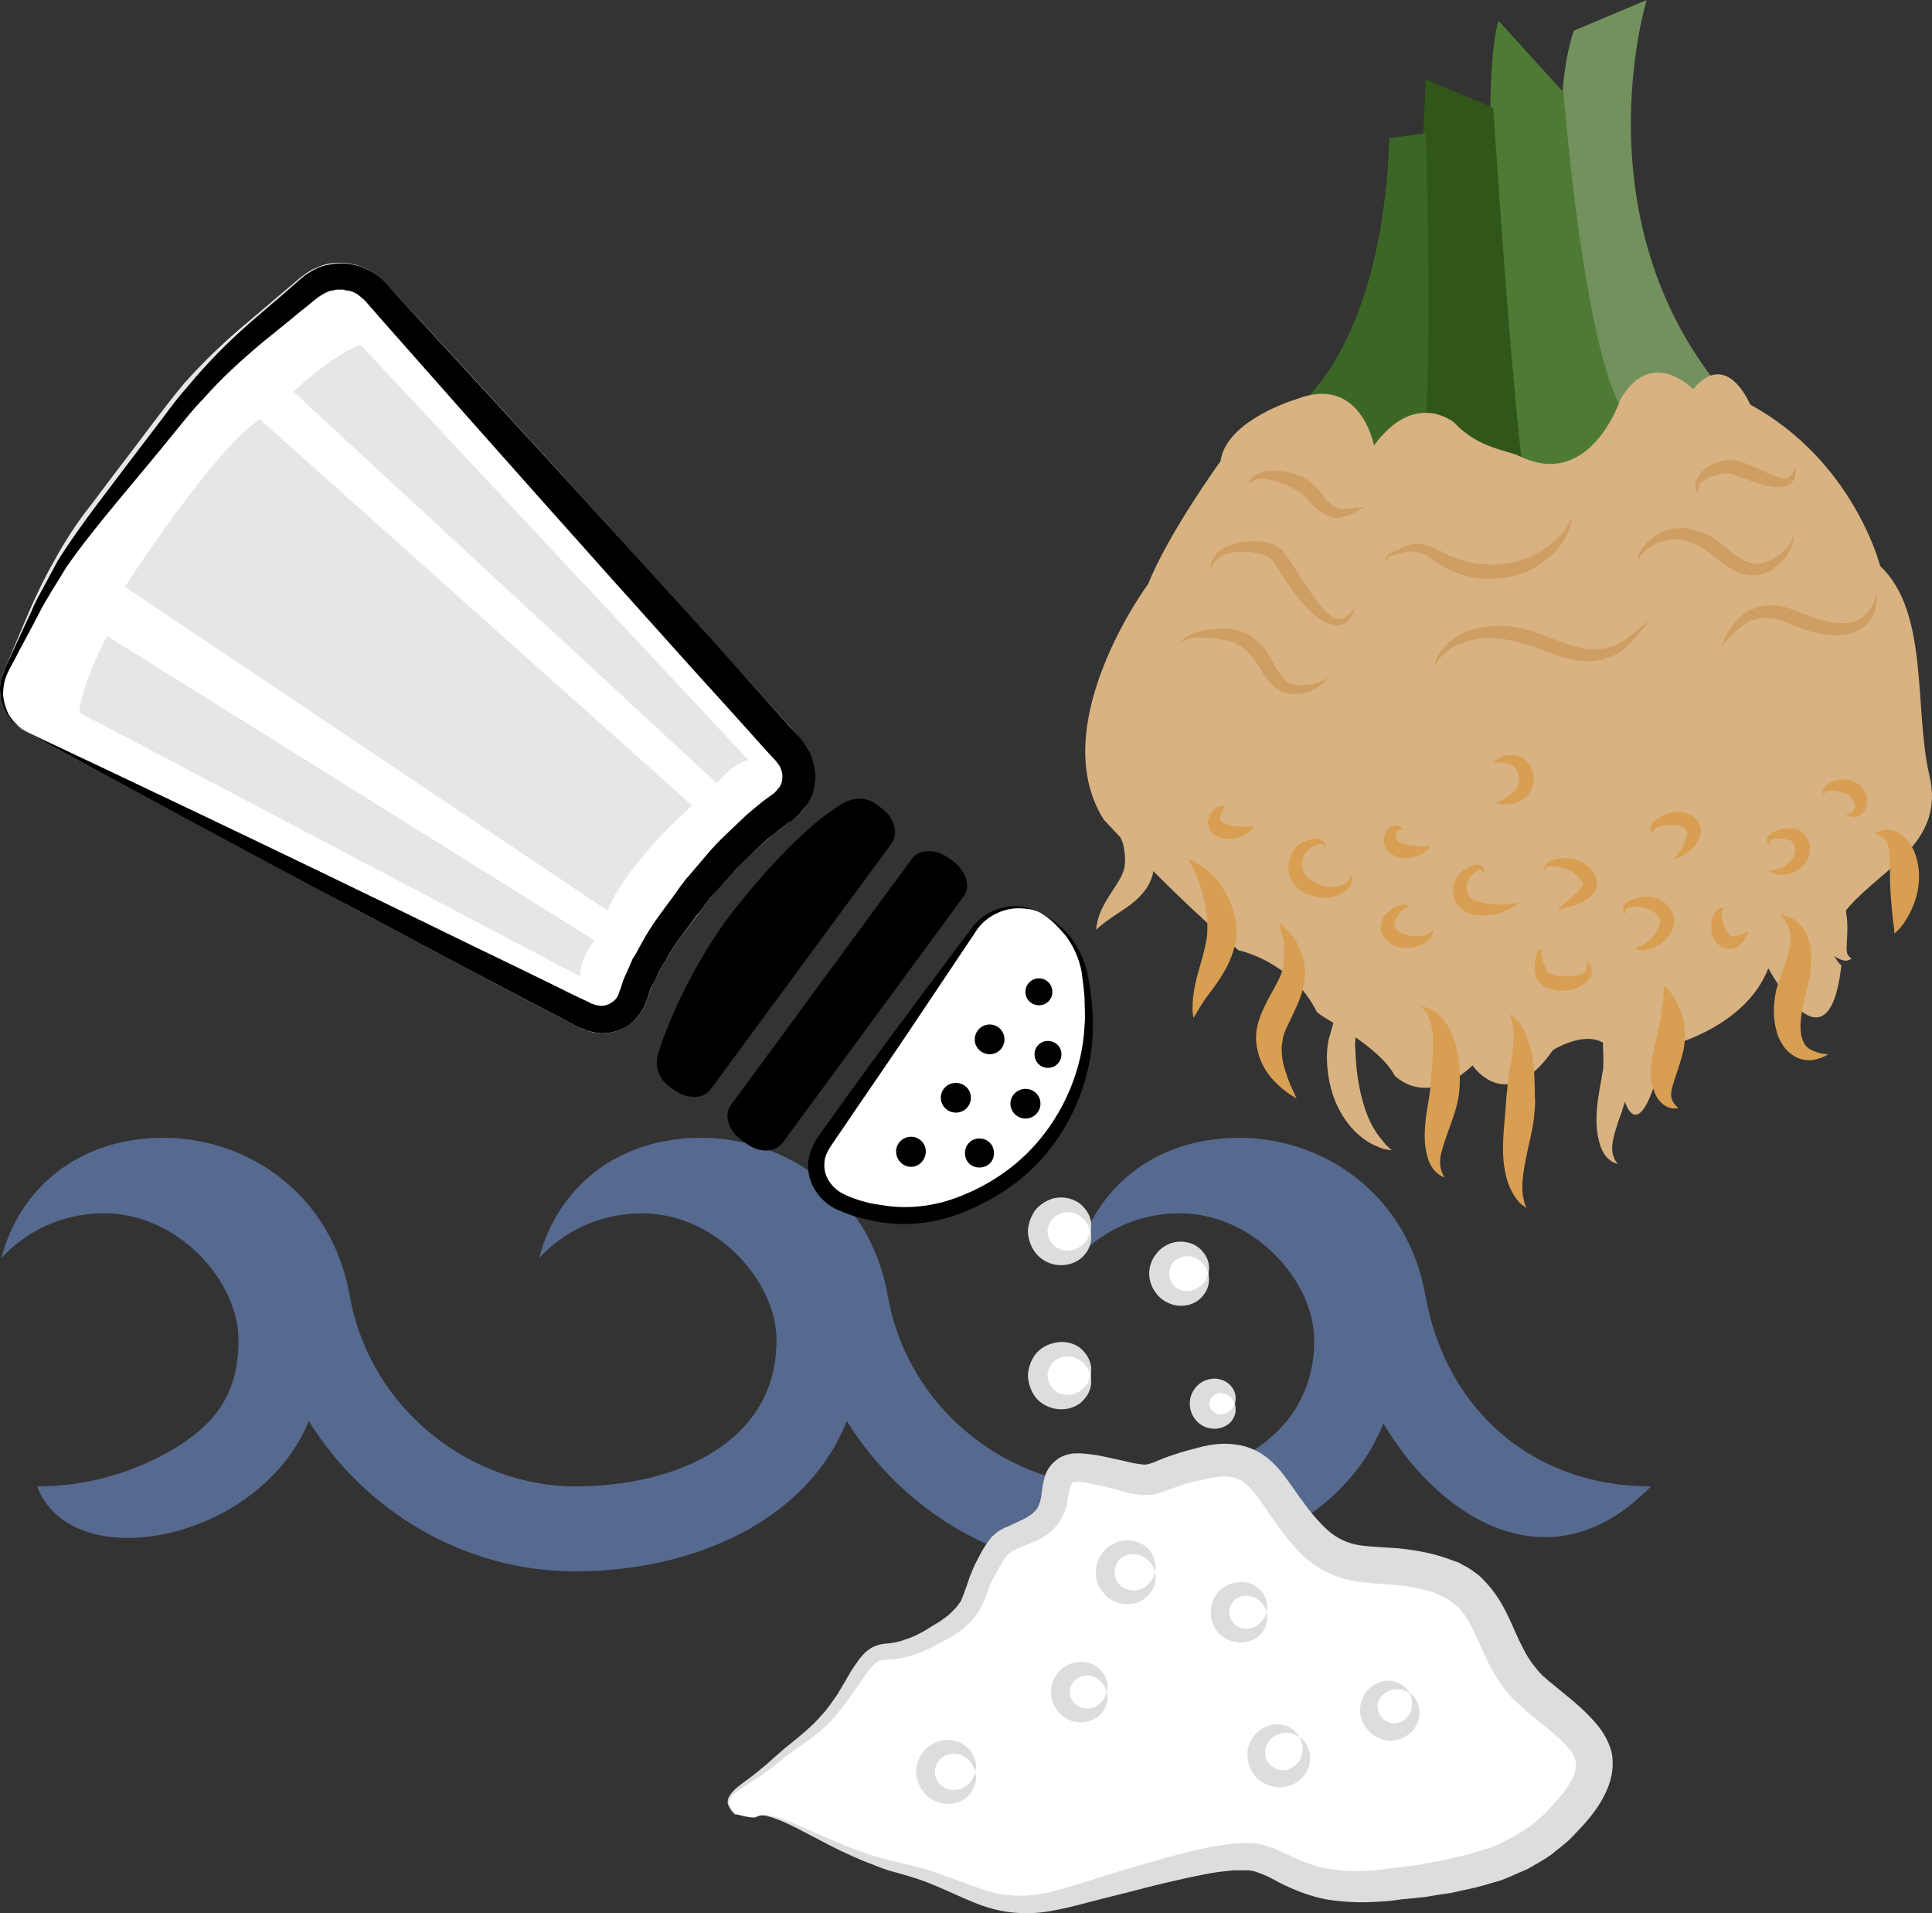<?xml version="1.0" encoding="UTF-8" standalone="no"?>
<svg
   xmlns:dc="http://purl.org/dc/elements/1.1/"
   xmlns:cc="http://creativecommons.org/ns#"
   xmlns:rdf="http://www.w3.org/1999/02/22-rdf-syntax-ns#"
   xmlns:svg="http://www.w3.org/2000/svg"
   xmlns="http://www.w3.org/2000/svg"
   id="svg164"
   viewBox="0 0 5526.314 5471.595"
   style="clip-rule:evenodd;fill-rule:evenodd;image-rendering:optimizeQuality;shape-rendering:geometricPrecision;text-rendering:geometricPrecision"
   version="1.1"
   height="54.716mm"
   width="55.263mm"
   xml:space="preserve"><rect x="0" y="0" width="5526.314" height="5471.595" fill="#333333" stroke="none"/>
 <defs
   id="defs4">
  <style
   id="style2"
   type="text/css">
   <![CDATA[
    .fil0 {fill:#56698F}
    .fil3 {fill:black;fill-rule:nonzero}
    .fil7 {fill:#30561A;fill-rule:nonzero}
    .fil8 {fill:#3C6626;fill-rule:nonzero}
    .fil6 {fill:#4E7A34;fill-rule:nonzero}
    .fil5 {fill:#72915D;fill-rule:nonzero}
    .fil11 {fill:#CE9E63;fill-rule:nonzero}
    .fil10 {fill:#D89E52;fill-rule:nonzero}
    .fil9 {fill:#D8B280;fill-rule:nonzero}
    .fil2 {fill:#DDDDDD;fill-rule:nonzero}
    .fil4 {fill:#E6E6E6;fill-rule:nonzero}
    .fil1 {fill:white;fill-rule:nonzero}
   ]]>
  </style>
 </defs>
 <g
   transform="translate(-7784.814,-11805)"
   id="Vrstva_x0020_1">
  <g
   id="_550732568">
   <path
   style="fill:#56698f"
   id="path7"
   d="m 12507,16056 c -331,0 -585,-212 -645,-546 -51,-289 -290,-451 -533,-451 -244,0 -413,147 -463,344 71,-78 175,-128 293,-128 213,0 385,194 385,363 0,293 -286,418 -576,418 -290,0 -585,-212 -644,-546 -51,-289 -290,-451 -534,-451 -244,0 -412,147 -463,344 71,-78 177,-128 294,-128 212,0 385,194 385,363 0,293 -287,418 -576,418 -290,0 -585,-212 -645,-546 -51,-289 -290,-451 -533,-451 -244,0 -413,147 -463,344 71,-78 176,-128 293,-128 213,0 385,194 385,363 0,168 -81,252 -203,321 -108,60 -234,97 -373,97 99,263 637,158 777,-187 160,258 445,430 762,430 327,0 661,-137 777,-430 160,258 444,430 761,430 324,0 657,-134 774,-423 169,285 487,468 765,180 z"
   class="fil0" />
   <path
   style="fill:#ffffff;fill-rule:nonzero"
   id="path9"
   d="m 9947,17002 c 48,-35 214,99 414,147 200,47 259,142 468,85 210,-57 420,-125 525,-120 105,6 145,111 401,82 256,-29 409,-66 533,-219 123,-152 33,-209 -107,-324 -141,-113 -103,-285 -274,-342 -171,-57 -266,10 -381,-114 -114,-124 -124,-248 -295,-209 -171,37 -124,67 -237,37 -115,-28 -162,-37 -181,10 -20,48 0,105 -76,143 -76,38 -86,19 -133,114 -48,95 -19,124 -162,200 -143,76 -134,-17 -219,125 -86,141 -138,151 -224,227 -86,76 -169,92 -111,149 0,0 51,14 59,9 z"
   class="fil1" />
   <path
   style="fill:#dddddd;fill-rule:nonzero"
   id="path11"
   d="m 9947,17002 c -1,-1 -2,1 -9,1 -8,0 -21,-2 -45,-8 -2,0 -5,0 -6,-1 -2,-2 -4,-4 -5,-5 -5,-5 -9,-10 -12,-18 -5,-6 -5,-17 0,-27 5,-9 12,-18 22,-26 19,-16 43,-31 67,-52 25,-19 51,-46 83,-71 31,-25 65,-52 95,-87 16,-17 29,-37 43,-57 13,-22 27,-45 40,-68 8,-12 16,-24 25,-36 10,-12 22,-25 40,-33 19,-9 36,-8 49,-10 14,-2 27,-5 40,-10 26,-8 52,-22 78,-39 l 20,-12 18,-13 c 13,-9 22,-20 31,-29 4,-6 8,-11 12,-16 l 8,-20 c 6,-16 12,-32 17,-49 7,-17 14,-35 23,-51 8,-16 17,-33 30,-51 l 11,-14 15,-13 c 10,-7 21,-13 30,-16 19,-9 34,-16 49,-23 8,-4 12,-8 19,-12 6,-4 9,-9 14,-13 6,-9 11,-20 14,-37 2,-16 4,-37 12,-64 6,-14 16,-30 30,-40 12,-11 29,-17 47,-20 29,-2 50,2 72,5 22,4 41,9 62,13 l 30,7 c 8,2 19,4 27,5 19,3 22,2 40,-4 l 29,-12 c 10,-4 21,-8 32,-11 21,-8 43,-13 65,-19 21,-6 47,-11 74,-12 27,0 56,3 84,15 29,12 52,31 70,51 18,19 31,39 45,58 26,37 50,72 80,103 27,30 56,49 91,59 34,9 80,9 131,13 50,5 102,14 154,34 l 20,7 c 6,4 13,8 20,11 13,7 25,17 38,26 22,21 42,45 57,69 30,48 45,95 67,136 10,21 22,40 36,57 6,8 13,16 21,24 9,7 15,14 26,22 39,33 81,63 121,108 20,22 40,50 50,87 9,38 1,77 -11,106 -25,59 -62,98 -100,137 -18,20 -41,35 -62,53 -22,15 -45,28 -68,41 -25,10 -49,22 -73,31 -25,7 -49,15 -74,21 -24,5 -48,11 -72,16 -24,3 -47,7 -71,11 -24,3 -47,5 -70,7 -23,4 -47,6 -71,7 -48,3 -96,1 -144,-7 -48,-9 -94,-28 -134,-48 -19,-11 -37,-20 -54,-26 -17,-7 -29,-10 -48,-9 h -28 l -29,3 c -19,2 -38,5 -57,9 -77,15 -153,34 -225,53 -37,9 -72,18 -107,27 -34,9 -68,18 -104,24 -36,7 -72,8 -107,5 -35,-3 -69,-12 -99,-23 -59,-23 -111,-50 -161,-68 -25,-9 -49,-16 -74,-23 -25,-6 -49,-15 -71,-24 -43,-16 -83,-35 -117,-52 -68,-35 -121,-65 -158,-78 -19,-7 -34,-11 -44,-10 -10,2 -14,5 -14,5 0,0 3,-4 13,-6 11,-1 27,0 46,6 40,11 94,38 164,68 35,14 75,31 119,44 22,7 45,13 69,18 25,6 51,12 78,20 53,16 108,40 164,58 57,19 118,22 181,8 31,-7 65,-18 100,-28 34,-11 69,-22 105,-33 72,-21 146,-44 227,-62 20,-5 41,-10 63,-12 l 32,-5 35,-2 c 23,-2 52,3 75,12 23,7 43,18 62,27 38,18 74,30 113,36 40,6 81,6 123,3 22,-2 43,-5 66,-8 22,-3 46,-5 68,-9 22,-5 44,-8 66,-12 23,-6 44,-11 66,-16 23,-5 43,-14 64,-19 21,-8 40,-18 60,-28 19,-11 38,-22 56,-34 16,-15 34,-27 50,-44 13,-17 30,-32 43,-50 15,-18 24,-36 32,-52 6,-17 8,-30 4,-42 -2,-12 -12,-28 -26,-43 -29,-31 -70,-62 -110,-95 -9,-8 -22,-19 -32,-29 -12,-10 -22,-22 -31,-33 -19,-24 -35,-50 -48,-76 -24,-48 -40,-94 -62,-128 -21,-35 -47,-56 -83,-71 -37,-15 -81,-24 -125,-27 -44,-5 -94,-4 -149,-19 -56,-16 -105,-52 -138,-91 -33,-37 -61,-78 -85,-114 -13,-18 -25,-36 -37,-49 -12,-14 -24,-23 -36,-29 -25,-12 -60,-10 -99,0 -19,4 -40,8 -59,14 -9,4 -18,6 -28,10 l -30,11 -8,2 -11,4 c -7,1 -15,3 -23,3 -7,0 -16,1 -22,0 l -20,-2 c -12,-2 -22,-5 -33,-8 l -31,-8 c -18,-5 -38,-10 -57,-13 -18,-5 -37,-7 -47,-6 -5,0 -10,2 -12,8 -5,11 -8,29 -12,51 -3,21 -14,47 -31,68 -9,9 -18,19 -28,25 -9,6 -21,14 -30,17 -18,8 -38,16 -53,22 -15,7 -22,10 -31,22 -8,10 -18,24 -25,40 -9,14 -15,29 -23,43 -6,17 -12,33 -18,49 l -14,26 -18,25 c -15,13 -28,27 -43,36 -8,5 -14,10 -22,14 l -22,12 c -29,16 -59,31 -91,40 -16,5 -33,8 -49,9 -16,1 -29,2 -37,4 -17,6 -34,30 -48,51 -16,23 -31,44 -46,65 -16,21 -31,41 -48,59 -35,35 -72,60 -105,83 -32,23 -59,48 -86,66 -28,19 -52,34 -71,47 -21,13 -32,31 -25,46 3,6 7,12 10,16 2,2 4,4 5,6 1,1 4,1 5,2 24,6 37,8 45,8 7,0 8,-2 9,-1 z"
   class="fil2" />
   <path
   style="fill:#ffffff;fill-rule:nonzero"
   id="path13"
   d="m 10905,15327 c 0,42 -35,75 -77,75 -41,0 -75,-33 -75,-75 0,-41 34,-76 75,-76 42,0 77,35 77,76 z"
   class="fil1" />
   <path
   style="fill:#dddddd;fill-rule:nonzero"
   id="path15"
   d="m 10905,15327 c 0,0 -1,-2 -2,-5 -2,-3 -3,-7 -5,-12 -5,-11 -16,-24 -32,-32 -16,-8 -38,-9 -55,1 -18,8 -29,27 -30,48 1,20 12,39 30,48 17,9 39,9 55,0 16,-7 27,-20 32,-31 2,-5 3,-10 5,-12 1,-4 2,-5 2,-5 0,0 0,1 0,5 0,3 2,8 1,14 0,13 -5,34 -23,52 -17,18 -51,32 -88,22 -18,-5 -36,-16 -49,-33 -12,-16 -20,-37 -21,-60 1,-23 9,-44 21,-61 13,-16 31,-27 49,-33 37,-10 71,4 88,23 18,18 23,39 23,51 1,7 -1,12 -1,15 0,3 0,5 0,5 z"
   class="fil2" />
   <path
   style="fill:#ffffff;fill-rule:nonzero"
   id="path17"
   d="m 11242,15447 c 0,40 -32,71 -71,71 -39,0 -71,-31 -71,-71 0,-38 32,-70 71,-70 39,0 71,32 71,70 z"
   class="fil1" />
   <path
   style="fill:#dddddd;fill-rule:nonzero"
   id="path19"
   d="m 11242,15447 c 0,0 -1,-1 -2,-4 -2,-3 -3,-7 -5,-11 -5,-10 -16,-22 -30,-29 -15,-8 -34,-7 -50,1 -16,8 -25,25 -26,43 1,19 10,36 26,44 16,8 35,8 50,1 14,-7 25,-19 30,-28 2,-5 3,-9 5,-12 1,-3 2,-5 2,-5 0,0 0,2 0,5 0,3 2,8 1,14 0,12 -4,31 -21,49 -16,18 -48,31 -83,21 -17,-5 -34,-15 -46,-31 -13,-16 -21,-36 -21,-58 0,-21 8,-42 21,-57 12,-16 29,-26 46,-31 35,-9 67,4 83,22 17,18 21,36 21,48 1,6 -1,11 -1,14 0,3 0,4 0,4 z"
   class="fil2" />
   <path
   style="fill:#ffffff;fill-rule:nonzero"
   id="path21"
   d="m 11089,16302 c 0,39 -32,71 -71,71 -40,0 -72,-32 -72,-71 0,-40 32,-72 72,-72 39,0 71,32 71,72 z"
   class="fil1" />
   <path
   style="fill:#dddddd;fill-rule:nonzero"
   id="path23"
   d="m 11089,16302 c 0,0 0,-2 -2,-5 -1,-3 -2,-7 -4,-12 -6,-10 -16,-22 -30,-29 -16,-8 -35,-9 -53,0 -16,8 -27,26 -27,46 0,19 11,37 27,45 18,9 37,9 53,1 14,-8 24,-21 30,-30 2,-5 3,-9 4,-12 2,-3 2,-4 2,-4 0,0 0,1 0,4 0,3 2,8 1,14 0,13 -5,31 -21,48 -16,18 -49,31 -84,22 -16,-5 -33,-15 -45,-31 -13,-15 -21,-36 -21,-57 0,-22 8,-42 21,-58 12,-16 29,-25 45,-30 35,-10 68,3 84,20 16,18 21,37 21,49 1,6 -1,11 -1,14 0,3 0,5 0,5 z"
   class="fil2" />
   <path
   style="fill:#ffffff;fill-rule:nonzero"
   id="path25"
   d="m 11408,16416 c 0,36 -30,66 -67,66 -37,0 -67,-30 -67,-66 0,-37 30,-66 67,-66 37,0 67,29 67,66 z"
   class="fil1" />
   <path
   style="fill:#dddddd;fill-rule:nonzero"
   id="path27"
   d="m 11408,16416 c 0,0 -1,-1 -2,-4 -1,-3 -2,-7 -4,-11 -6,-9 -15,-21 -29,-27 -14,-7 -32,-7 -47,0 -15,8 -25,24 -25,42 0,17 10,33 25,41 15,8 33,8 47,1 14,-7 23,-18 29,-27 2,-4 3,-9 4,-11 1,-3 2,-4 2,-4 0,0 0,1 0,4 0,3 2,7 1,13 0,12 -4,30 -19,47 -16,16 -47,29 -79,19 -16,-4 -33,-13 -45,-29 -11,-14 -18,-34 -18,-54 0,-20 7,-40 18,-54 12,-16 29,-25 45,-29 32,-10 63,2 79,19 15,17 19,35 19,46 1,6 -1,11 -1,13 0,4 0,5 0,5 z"
   class="fil2" />
   <path
   style="fill:#ffffff;fill-rule:nonzero"
   id="path29"
   d="m 10905,15739 c 0,42 -35,76 -77,76 -41,0 -75,-34 -75,-76 0,-41 34,-75 75,-75 42,0 77,34 77,75 z"
   class="fil1" />
   <path
   style="fill:#dddddd;fill-rule:nonzero"
   id="path31"
   d="m 10905,15739 c 0,0 -1,-2 -2,-4 -2,-4 -3,-8 -5,-13 -5,-10 -16,-23 -32,-31 -16,-9 -38,-9 -55,0 -18,9 -29,28 -30,48 1,20 12,39 30,49 17,8 39,8 55,0 16,-8 27,-21 32,-31 2,-5 3,-10 5,-13 1,-3 2,-5 2,-5 0,0 0,2 0,5 0,3 2,9 1,15 0,12 -5,33 -23,51 -17,19 -51,32 -88,22 -18,-5 -36,-15 -49,-32 -12,-17 -20,-38 -21,-61 1,-22 9,-44 21,-60 13,-17 31,-27 49,-32 37,-11 71,2 88,21 18,19 23,39 23,52 1,6 -1,11 -1,15 0,2 0,4 0,4 z"
   class="fil2" />
   <path
   style="fill:#ffffff;fill-rule:nonzero"
   id="path33"
   d="m 11317,15819 c 0,29 -22,51 -51,51 -27,0 -50,-22 -50,-51 0,-27 23,-49 50,-49 29,0 51,22 51,49 z"
   class="fil1" />
   <path
   style="fill:#dddddd;fill-rule:nonzero"
   id="path35"
   d="m 11317,15819 c 0,2 -7,-21 -29,-28 -10,-4 -22,-2 -30,4 -10,6 -13,16 -14,24 1,10 4,20 14,25 8,6 20,8 30,4 22,-6 29,-30 29,-29 0,0 2,5 2,14 1,9 -1,24 -13,38 -12,14 -37,25 -64,18 -29,-6 -54,-35 -54,-70 0,-34 25,-63 54,-69 27,-7 52,4 64,19 12,14 14,28 13,38 0,8 -2,12 -2,12 z"
   class="fil2" />
   <path
   style="fill:#ffffff;fill-rule:nonzero"
   id="path37"
   d="m 10575,16872 c 0,40 -32,72 -72,72 -39,0 -71,-32 -71,-72 0,-39 32,-71 71,-71 40,0 72,32 72,71 z"
   class="fil1" />
   <path
   style="fill:#dddddd;fill-rule:nonzero"
   id="path39"
   d="m 10575,16872 c 0,0 -1,-1 -1,-4 -2,-3 -3,-7 -6,-12 -4,-9 -14,-22 -29,-29 -15,-9 -36,-9 -52,0 -17,8 -28,26 -28,45 0,20 11,38 28,46 16,9 37,8 52,0 15,-7 25,-19 29,-29 3,-5 4,-9 6,-12 0,-3 1,-5 1,-5 0,0 0,2 0,5 1,3 2,8 2,14 -1,12 -5,31 -22,49 -16,18 -49,31 -83,20 -17,-5 -34,-14 -46,-30 -12,-16 -20,-36 -21,-58 1,-21 9,-41 21,-57 12,-15 29,-26 46,-31 34,-9 67,4 83,22 17,17 21,36 22,48 0,6 -1,11 -2,14 0,3 0,4 0,4 z"
   class="fil2" />
   <path
   style="fill:#ffffff;fill-rule:nonzero"
   id="path41"
   d="m 10951,16644 c 0,37 -30,67 -67,67 -37,0 -67,-30 -67,-67 0,-37 30,-66 67,-66 37,0 67,29 67,66 z"
   class="fil1" />
   <path
   style="fill:#dddddd;fill-rule:nonzero"
   id="path43"
   d="m 10951,16644 c 0,0 -1,-1 -2,-4 -1,-3 -2,-6 -4,-11 -5,-9 -15,-20 -28,-27 -15,-7 -33,-7 -47,1 -16,8 -25,24 -25,41 0,17 9,33 25,41 14,8 32,8 47,2 13,-7 23,-18 28,-28 2,-4 3,-8 4,-11 1,-2 2,-4 2,-4 0,0 0,2 1,4 0,4 1,8 1,14 0,11 -5,29 -20,46 -16,16 -46,29 -79,20 -16,-5 -32,-14 -44,-29 -11,-15 -19,-35 -19,-55 0,-20 8,-39 19,-54 12,-15 28,-25 44,-29 33,-9 63,2 79,20 15,17 20,35 20,46 0,6 -1,10 -1,13 -1,3 -1,4 -1,4 z"
   class="fil2" />
   <path
   style="fill:#ffffff;fill-rule:nonzero"
   id="path45"
   d="m 11502,16773 c 27,30 24,75 -5,101 -30,26 -75,24 -101,-6 -26,-29 -24,-74 6,-101 29,-26 75,-23 100,6 z"
   class="fil1" />
   <path
   style="fill:#dddddd;fill-rule:nonzero"
   id="path47"
   d="m 11502,16773 c 0,0 0,0 -4,-2 -2,-1 -6,-4 -11,-6 -10,-4 -26,-7 -42,-1 -16,3 -31,17 -38,34 -7,17 -4,37 9,52 13,15 33,21 51,16 18,-5 33,-19 39,-34 6,-15 6,-32 2,-42 0,-6 -3,-9 -4,-12 -1,-3 -2,-5 -2,-5 0,0 2,2 4,3 2,2 7,5 10,10 8,9 17,26 16,51 0,24 -16,55 -48,71 -16,7 -35,11 -55,7 -20,-3 -39,-14 -53,-29 -14,-16 -21,-37 -23,-57 -2,-19 5,-38 14,-53 19,-30 52,-41 76,-40 24,3 41,14 48,22 6,5 7,9 9,12 2,2 2,3 2,3 z"
   class="fil2" />
   <path
   style="fill:#ffffff;fill-rule:nonzero"
   id="path49"
   d="m 11817,16647 c 24,28 22,70 -6,94 -27,25 -69,23 -94,-6 -24,-27 -21,-69 6,-93 28,-25 69,-22 94,5 z"
   class="fil1" />
   <path
   style="fill:#dddddd;fill-rule:nonzero"
   id="path51"
   d="m 11817,16647 c 0,0 -1,-1 -4,-1 -3,-2 -6,-5 -11,-6 -9,-4 -24,-6 -39,-1 -15,4 -29,16 -35,31 -6,17 -1,35 10,48 11,12 29,18 45,14 16,-3 31,-15 36,-30 6,-14 6,-29 3,-39 0,-5 -2,-9 -3,-11 -2,-3 -2,-5 -2,-5 0,0 1,1 4,3 1,2 6,4 9,9 8,9 16,25 15,48 0,22 -14,52 -45,67 -15,8 -33,11 -52,8 -19,-4 -37,-13 -50,-29 -14,-15 -21,-34 -23,-53 -1,-18 5,-36 14,-51 19,-28 50,-39 72,-37 23,2 38,13 46,22 4,3 6,7 8,10 1,2 2,3 2,3 z"
   class="fil2" />
   <path
   style="fill:#ffffff;fill-rule:nonzero"
   id="path53"
   d="m 10760,14415 c -62,-33 -148,-11 -188,46 l -430,610 c -41,57 -23,132 38,167 0,0 138,77 311,27 249,-72 462,-325 396,-678 -23,-120 -127,-172 -127,-172 z"
   class="fil1" />
   <path
   style="fill:#000000;fill-rule:nonzero"
   id="path55"
   d="m 10760,14415 c 0,0 9,3 22,13 15,8 35,24 58,48 20,26 42,60 54,107 5,23 9,47 12,73 2,27 6,55 5,84 0,117 -41,262 -148,381 -53,59 -123,108 -202,142 -78,36 -173,53 -265,36 -11,-2 -22,-4 -33,-7 l -33,-8 c -22,-8 -43,-15 -65,-27 -44,-27 -74,-78 -68,-129 2,-25 13,-48 25,-68 12,-17 24,-34 36,-50 23,-32 46,-64 68,-95 90,-124 172,-234 242,-327 34,-46 65,-88 93,-124 27,-41 69,-59 101,-65 32,-6 58,1 74,5 16,7 24,11 24,11 0,0 -9,-4 -24,-9 -17,-2 -42,-7 -73,1 -30,8 -66,27 -89,65 -26,39 -55,82 -87,130 -64,96 -141,211 -227,336 -22,32 -44,64 -66,97 -12,17 -23,33 -34,50 -9,14 -17,30 -17,47 -3,33 17,65 46,83 15,9 36,17 55,23 l 29,8 c 11,2 21,4 31,5 83,15 166,2 240,-30 73,-30 138,-75 189,-128 102,-107 149,-241 154,-354 3,-28 0,-56 0,-81 -2,-26 -5,-50 -8,-72 -8,-45 -27,-79 -45,-104 -21,-25 -39,-43 -53,-53 -13,-10 -21,-14 -21,-14 z"
   class="fil3" />
   <path
   style="fill:#000000;fill-rule:nonzero"
   id="path57"
   d="m 10512,14269 c 37,28 50,72 29,100 l -518,705 c -21,28 -67,29 -104,1 l -14,-10 c -37,-27 -50,-72 -30,-99 l 519,-706 c 20,-27 67,-28 103,-2 z"
   class="fil3" />
   <path
   style="fill:#000000;fill-rule:nonzero"
   id="path59"
   d="m 10306,14116 c 37,27 49,71 30,100 l -519,705 c -21,28 -67,28 -104,1 l -14,-10 c -37,-28 -41,-67 -30,-99 40,-126 129,-299 223,-415 89,-111 197,-229 296,-291 29,-18 67,-28 103,-2 z"
   class="fil3" />
   <path
   style="fill:#000000;fill-rule:nonzero"
   id="path61"
   d="m 10795,14642 c 0,21 -17,38 -38,38 -22,0 -39,-17 -39,-38 0,-22 17,-39 39,-39 21,0 38,17 38,39 z"
   class="fil3" />
   <path
   style="fill:#000000;fill-rule:nonzero"
   id="path63"
   d="m 10821,14820 c 0,22 -17,39 -39,39 -21,0 -38,-17 -38,-39 0,-21 17,-38 38,-38 22,0 39,17 39,38 z"
   class="fil3" />
   <path
   style="fill:#000000;fill-rule:nonzero"
   id="path65"
   d="m 10761,14961 c 0,24 -19,43 -43,43 -23,0 -43,-19 -43,-43 0,-23 20,-42 43,-42 24,0 43,19 43,42 z"
   class="fil3" />
   <path
   style="fill:#000000;fill-rule:nonzero"
   id="path67"
   d="m 10658,14778 c 0,23 -19,42 -42,42 -24,0 -43,-19 -43,-42 0,-24 19,-43 43,-43 23,0 42,19 42,43 z"
   class="fil3" />
   <path
   style="fill:#000000;fill-rule:nonzero"
   id="path69"
   d="m 10628,15103 c 0,24 -18,41 -42,41 -23,0 -41,-17 -41,-41 0,-24 18,-42 41,-42 24,0 42,18 42,42 z"
   class="fil3" />
   <path
   style="fill:#000000;fill-rule:nonzero"
   id="path71"
   d="m 10433,15098 c 0,24 -19,44 -42,44 -24,0 -43,-20 -43,-44 0,-23 19,-42 43,-42 23,0 42,19 42,42 z"
   class="fil3" />
   <path
   style="fill:#000000;fill-rule:nonzero"
   id="path73"
   d="m 10562,14944 c 0,24 -19,43 -43,43 -24,0 -43,-19 -43,-43 0,-23 19,-42 43,-42 24,0 43,19 43,42 z"
   class="fil3" />
   <path
   style="fill:#ffffff;fill-rule:nonzero"
   id="path75"
   d="m 7860,13897 c -63,-31 -89,-109 -58,-172 l 91,-198 c 32,-63 87,-165 132,-220 l 282,-356 c 44,-56 129,-135 183,-180 l 180,-147 c 55,-46 139,-39 187,13 l 1183,1313 c 48,53 38,128 -21,166 0,0 -108,70 -237,230 -159,195 -182,296 -182,296 -16,68 -81,98 -143,66 z"
   class="fil1" />
   <path
   style="fill:#e6e6e6;fill-rule:nonzero"
   id="path77"
   d="m 7860,13898 c 0,0 326,152 852,406 130,63 274,132 428,208 78,36 157,76 239,116 20,10 42,20 62,30 l 31,15 c 5,2 8,3 12,4 3,2 8,4 11,4 15,3 28,-1 39,-8 11,-8 21,-19 24,-35 15,-50 40,-98 65,-141 25,-46 57,-86 87,-128 15,-21 30,-42 47,-62 17,-20 35,-40 52,-60 17,-19 34,-40 55,-58 19,-19 38,-38 59,-56 l 31,-26 c 11,-9 22,-18 35,-27 l 4,-3 c 2,-1 2,-1 2,-2 l 6,-4 c 3,-3 5,-5 8,-9 5,-5 8,-12 11,-18 5,-14 4,-29 -3,-43 -1,-4 -3,-8 -6,-10 -3,-4 -4,-6 -9,-12 l -26,-29 c -73,-81 -147,-162 -222,-244 -297,-330 -579,-647 -833,-936 -32,-37 -63,-72 -94,-107 -22,-24 -58,-37 -92,-30 -7,1 -15,4 -23,8 -4,1 -6,4 -10,6 -3,2 -7,3 -11,7 -18,14 -35,28 -52,42 -35,27 -69,54 -103,80 -67,53 -128,107 -181,163 -26,27 -51,58 -75,88 -24,29 -47,58 -71,85 -47,57 -91,111 -132,161 -44,50 -78,97 -109,147 -61,97 -101,188 -137,261 -18,38 -37,68 -37,99 0,7 -1,15 1,22 1,6 2,13 4,19 4,12 8,24 14,33 4,4 6,8 9,12 3,3 6,7 9,9 3,3 5,6 7,8 4,2 6,4 8,6 9,6 14,9 14,9 0,0 -5,-3 -15,-8 -2,-2 -4,-4 -8,-5 -2,-3 -5,-6 -8,-8 -3,-3 -6,-6 -10,-10 -3,-3 -6,-7 -9,-12 -8,-7 -11,-19 -17,-31 -2,-7 -4,-14 -6,-21 -2,-7 -1,-15 -2,-24 -1,-15 2,-33 10,-51 6,-17 14,-34 22,-53 32,-74 67,-169 125,-270 28,-51 63,-106 104,-157 39,-52 81,-108 125,-165 22,-29 44,-59 68,-90 23,-30 46,-60 73,-92 55,-62 116,-120 182,-175 33,-28 66,-56 99,-84 18,-15 35,-29 52,-44 10,-7 23,-17 35,-23 14,-6 26,-12 41,-15 57,-12 120,6 162,50 33,35 65,70 98,105 262,283 547,596 845,926 74,83 148,164 220,244 l 27,31 c 4,4 11,14 16,21 6,7 10,16 14,25 16,34 19,76 6,112 -8,18 -16,36 -29,50 -6,8 -13,14 -20,19 l -11,8 -8,7 c -10,6 -19,14 -29,22 l -29,23 c -19,17 -37,35 -56,51 -19,16 -35,36 -52,54 -16,19 -34,37 -50,56 -17,18 -30,39 -45,58 -29,39 -61,77 -84,118 -26,41 -47,79 -60,122 -8,31 -30,60 -59,78 -29,19 -66,25 -97,17 -7,-1 -15,-3 -22,-7 -7,-2 -14,-5 -20,-8 l -31,-17 c -21,-10 -41,-21 -62,-31 -80,-43 -159,-84 -234,-124 -151,-81 -293,-155 -421,-224 -514,-274 -830,-448 -830,-448 z"
   class="fil4" />
   <path
   style="fill:#000000;fill-rule:nonzero"
   id="path79"
   d="m 7860,13898 c 0,0 326,152 851,405 131,63 274,133 428,208 77,37 157,76 239,116 20,10 41,21 61,30 l 32,15 c 5,4 8,4 12,5 3,1 8,4 11,3 15,4 28,0 39,-7 12,-7 21,-18 24,-34 3,-3 8,-26 13,-36 l 16,-36 8,-19 c 3,-5 6,-10 10,-16 l 18,-33 c 25,-46 56,-86 87,-128 15,-20 29,-43 47,-62 17,-20 34,-40 51,-60 34,-41 75,-76 114,-114 21,-18 41,-35 66,-53 2,-2 7,-4 8,-6 l 5,-3 c 2,-4 6,-5 8,-9 2,-3 5,-6 7,-8 2,-5 3,-7 5,-11 4,-13 4,-29 -2,-42 -2,-8 -8,-13 -13,-21 l -28,-30 c -71,-80 -146,-162 -220,-244 -297,-330 -578,-646 -833,-935 -32,-36 -63,-71 -94,-107 -12,-11 -24,-23 -41,-28 -4,-1 -7,-2 -12,-2 -4,-1 -8,-2 -12,-3 -8,1 -17,-1 -25,2 -17,2 -30,10 -45,20 -17,13 -34,28 -51,41 -35,29 -68,56 -102,83 -65,54 -124,108 -175,166 -28,28 -52,59 -76,88 -24,30 -48,59 -71,87 -93,112 -179,212 -244,305 -15,24 -29,48 -43,70 -14,23 -27,45 -38,67 -23,45 -45,84 -64,121 -9,18 -19,34 -26,50 -7,16 -10,32 -11,47 0,8 -1,15 1,22 1,6 2,13 4,19 4,12 8,24 14,33 4,4 6,8 9,12 3,3 6,7 9,9 3,3 5,6 7,8 4,2 6,4 8,6 9,6 14,9 14,9 0,0 -5,-3 -14,-8 -3,-2 -5,-4 -9,-5 -2,-3 -5,-6 -8,-8 -3,-3 -6,-6 -10,-9 -3,-4 -6,-8 -9,-13 -8,-7 -11,-19 -17,-31 -2,-7 -4,-14 -6,-21 -2,-7 -1,-15 -2,-23 -1,-16 2,-34 10,-51 6,-18 14,-34 23,-53 17,-37 36,-79 57,-123 9,-23 22,-46 35,-70 13,-24 26,-48 40,-74 63,-101 145,-203 232,-319 22,-29 45,-59 68,-89 23,-31 46,-62 73,-92 52,-63 112,-124 177,-181 32,-28 65,-56 99,-85 17,-15 33,-29 50,-44 22,-17 48,-33 77,-37 57,-13 121,8 162,52 31,35 64,70 96,105 261,283 547,595 845,924 74,83 147,165 219,245 l 28,30 c 10,14 22,29 29,47 15,35 17,78 3,114 -4,8 -8,17 -13,25 -5,8 -12,16 -18,23 -5,7 -12,12 -19,18 l -11,9 -8,5 c -19,13 -38,31 -58,45 -37,36 -75,67 -107,106 -17,18 -33,37 -50,55 -17,18 -30,40 -46,58 -29,40 -60,77 -83,118 l -18,30 -9,16 -7,15 -15,30 c -4,11 -5,14 -11,33 -9,30 -31,59 -60,77 -30,17 -66,23 -96,14 -9,-1 -16,-3 -22,-7 -7,-2 -16,-5 -21,-8 l -31,-17 c -20,-10 -41,-21 -61,-31 -81,-43 -159,-84 -235,-124 -150,-80 -291,-155 -420,-223 -514,-274 -829,-448 -829,-448 z"
   class="fil3" />
   <path
   style="fill:#e6e6e6;fill-rule:nonzero"
   id="path81"
   d="m 9765,14109 c 0,0 -178,152 -243,300 l -1380,-926 c 0,0 253,-392 386,-479 z"
   class="fil4" />
   <path
   style="fill:#e6e6e6;fill-rule:nonzero"
   id="path83"
   d="m 9926,13979 c 0,0 -42,6 -91,66 L 8624,12925 c 0,0 116,-108 192,-134 z"
   class="fil4" />
   <path
   style="fill:#e6e6e6;fill-rule:nonzero"
   id="path85"
   d="m 9445,14598 c 0,0 -6,-42 40,-104 l -1394,-870 c 0,0 -74,139 -79,219 z"
   class="fil4" />
  </g>
  <g
   id="_550727408">
   <path
   style="fill:#72915d;fill-rule:nonzero"
   id="path88"
   d="m 12428,13035 c -8,-21 -258,-718 -149,-1118 3,-8 5,-17 7,-24 l 209,-88 c 0,0 -201,652 245,1150 l -201,124 z"
   class="fil5" />
   <path
   style="fill:#4e7a34;fill-rule:nonzero"
   id="path90"
   d="m 12101,13160 c -7,-22 -96,-1070 -30,-1296 l 186,205 c 0,0 59,762 178,923 l -96,219 z"
   class="fil6" />
   <path
   style="fill:#30561a;fill-rule:nonzero"
   id="path92"
   d="m 11804,13109 c 0,0 52,-887 59,-1077 l 193,81 c 0,0 60,930 97,1113 z"
   class="fil7" />
   <path
   style="fill:#3c6626;fill-rule:nonzero"
   id="path94"
   d="m 11484,12977 c 0,0 253,-161 275,-777 l 104,-14 c 0,0 22,659 -7,908 l -186,37 -178,-184 z"
   class="fil8" />
   <path
   style="fill:#d8b280;fill-rule:nonzero"
   id="path96"
   d="m 11492,12947 c 0,0 -200,59 -216,177 0,0 -148,204 -207,351 0,0 -298,403 -127,674 0,0 200,219 386,374 0,0 150,30 223,175 8,15 178,96 223,183 0,0 89,96 223,-29 0,0 97,147 230,-44 0,0 163,-102 186,59 22,161 74,197 133,-67 0,0 230,-51 297,-226 0,0 171,322 209,-8 0,0 -75,-59 22,-168 96,-110 275,-183 230,-374 -45,-190 0,-468 -141,-600 0,0 -75,-300 -372,-462 0,0 -66,-161 -163,-44 0,0 -119,-124 -208,29 0,0 -86,262 -290,162 -29,-15 -118,-22 -185,-95 0,0 -112,-96 -230,65 0,0 -38,-205 -223,-132 z"
   class="fil9" />
   <path
   style="fill:#d89e52;fill-rule:nonzero"
   id="path98"
   d="m 11199,14716 c 0,0 -2,-6 -3,-20 0,-14 0,-34 4,-57 7,-48 32,-108 38,-162 0,-13 1,-26 0,-40 -1,-13 -3,-27 -5,-40 -5,-27 -12,-51 -19,-71 -8,-20 -15,-36 -22,-48 -7,-11 -10,-18 -10,-18 0,0 7,3 19,9 12,6 29,17 48,34 17,17 36,41 50,72 8,15 13,31 18,50 4,19 5,39 4,60 -5,42 -21,76 -37,103 -16,27 -32,48 -46,66 -13,18 -22,33 -29,45 -7,11 -10,17 -10,17 z"
   class="fil10" />
   <path
   style="fill:#d89e52;fill-rule:nonzero"
   id="path100"
   d="m 11494,14947 c 0,0 -7,-4 -19,-12 -12,-8 -30,-21 -48,-41 -19,-20 -38,-50 -46,-89 -4,-19 -5,-41 0,-64 5,-22 13,-42 22,-60 9,-18 17,-33 25,-47 8,-15 15,-28 20,-40 10,-24 11,-50 10,-73 0,-6 0,-12 0,-17 -1,-7 0,-8 -2,-14 -2,-8 -7,-17 -8,-25 -2,-7 0,-14 0,-18 1,-3 1,-5 1,-5 0,0 1,2 3,5 1,4 3,8 8,12 4,5 12,10 18,19 2,2 5,4 7,7 2,3 4,6 5,9 3,5 6,10 9,17 11,23 23,58 17,98 -2,20 -8,39 -15,57 -7,18 -16,35 -23,51 -8,17 -15,30 -20,44 -4,12 -5,24 -7,38 -1,25 4,51 12,73 7,23 15,42 22,55 5,13 9,20 9,20 z"
   class="fil10" />
   <path
   style="fill:#d8b280;fill-rule:nonzero"
   id="path102"
   d="m 11766,15095 c 0,0 -8,-1 -23,-4 -14,-5 -37,-13 -59,-30 -23,-17 -47,-43 -65,-76 -19,-33 -31,-73 -36,-115 -3,-22 -3,-42 -2,-62 1,-6 1,-11 2,-16 1,-9 2,-12 3,-17 3,-8 5,-17 7,-24 9,-33 18,-60 23,-84 5,-23 6,-43 1,-55 -3,-12 -13,-16 -12,-16 0,0 2,0 6,0 5,1 10,4 17,9 13,11 24,34 30,62 6,27 7,60 5,94 -1,9 -1,18 -2,27 0,4 -1,9 0,9 0,3 0,8 1,12 0,17 2,34 3,51 8,71 25,132 50,173 12,21 26,36 35,47 11,10 16,15 16,15 z"
   class="fil9" />
   <path
   style="fill:#d89e52;fill-rule:nonzero"
   id="path104"
   d="m 11917,15172 c 0,0 -8,-1 -20,-11 -12,-9 -26,-29 -31,-55 -7,-27 -7,-59 -4,-91 3,-33 11,-68 14,-96 5,-69 12,-130 5,-172 -3,-21 -9,-37 -17,-48 -8,-10 -14,-15 -14,-15 0,0 8,0 22,5 14,5 33,19 49,42 31,46 44,120 38,195 -5,44 -18,75 -28,104 -10,28 -19,53 -24,74 -5,20 -3,38 1,50 4,12 9,18 9,18 z"
   class="fil10" />
   <path
   style="fill:#d89e52;fill-rule:nonzero"
   id="path106"
   d="m 12151,15260 c 0,0 -2,-1 -5,-4 -3,-2 -8,-5 -14,-11 -11,-11 -24,-31 -34,-58 -9,-27 -14,-61 -14,-97 0,-36 4,-74 7,-111 1,-9 1,-17 2,-26 1,-10 1,-21 3,-30 1,-19 4,-37 6,-53 6,-33 11,-62 12,-86 2,-25 0,-44 -5,-57 -1,-7 -3,-12 -5,-16 -2,-3 -3,-5 -3,-5 0,0 1,0 5,2 3,3 9,6 15,12 11,10 25,31 34,58 10,26 16,59 18,94 1,18 2,37 2,55 0,9 0,17 1,26 0,12 -1,22 -2,33 -3,42 -13,78 -20,111 -7,32 -12,60 -14,84 -2,24 0,44 4,58 1,7 4,12 5,16 1,3 2,5 2,5 z"
   class="fil10" />
   <path
   style="fill:#d8b280;fill-rule:nonzero"
   id="path108"
   d="m 12413,15134 c 0,0 -2,-1 -6,-2 -3,-2 -10,-2 -15,-8 -14,-8 -28,-30 -34,-58 -7,-27 -8,-60 -5,-94 3,-33 11,-70 16,-102 2,-9 2,-13 2,-21 0,-8 0,-16 0,-25 -1,-17 -1,-32 -1,-48 -2,-31 -4,-59 -9,-80 -4,-22 -11,-36 -22,-40 -12,-3 -21,0 -21,0 0,0 4,-7 21,-12 8,-3 21,-1 31,6 12,6 21,17 29,28 17,23 30,53 40,86 4,17 9,35 11,54 2,9 3,18 4,29 1,10 0,25 -2,35 -7,42 -20,74 -29,105 -11,29 -19,55 -24,77 -4,22 -4,40 3,52 1,7 5,10 7,13 2,3 4,5 4,5 z"
   class="fil9" />
   <path
   style="fill:#d89e52;fill-rule:nonzero"
   id="path110"
   d="m 12586,14975 c 0,0 -6,0 -17,0 -11,-1 -30,-9 -43,-29 -12,-19 -18,-45 -19,-70 0,-26 4,-53 10,-77 3,-12 6,-23 8,-33 1,-11 5,-20 7,-31 1,-9 3,-19 5,-28 1,-9 2,-18 3,-27 3,-16 3,-31 4,-41 1,-10 2,-16 2,-16 0,0 4,4 11,13 6,8 16,19 24,36 4,8 9,18 13,29 3,10 6,22 9,35 2,25 2,56 -5,82 -13,51 -31,88 -33,114 -1,12 4,24 10,31 6,7 11,12 11,12 z"
   class="fil10" />
   <path
   style="fill:#d89e52;fill-rule:nonzero"
   id="path112"
   d="m 13014,14821 c 0,0 -6,3 -19,9 -13,4 -35,13 -65,2 -14,-6 -29,-16 -40,-30 -11,-15 -20,-32 -24,-50 -10,-36 -9,-74 -1,-113 5,-20 11,-35 16,-50 5,-15 11,-29 15,-42 8,-26 12,-48 10,-67 -1,-19 -10,-34 -17,-45 -8,-10 -14,-15 -14,-15 0,0 7,1 21,5 14,5 34,15 50,40 15,25 21,59 19,93 0,17 -3,34 -6,51 -3,17 -9,35 -12,49 -7,29 -12,59 -12,83 0,25 6,43 16,56 12,13 31,17 43,21 13,1 20,3 20,3 z"
   class="fil10" />
   <path
   style="fill:#d8b280;fill-rule:nonzero"
   id="path114"
   d="m 13081,14546 c 0,0 -3,4 -12,6 -9,2 -25,-3 -38,-14 -25,-22 -42,-58 -46,-97 -3,-39 6,-73 16,-97 5,-12 10,-22 13,-29 4,-7 6,-10 6,-10 0,0 3,3 7,10 4,6 10,16 16,28 11,24 22,56 25,90 3,34 -1,64 -1,83 0,10 1,18 6,23 3,5 8,7 8,7 z"
   class="fil9" />
   <path
   style="fill:#d89e52;fill-rule:nonzero"
   id="path116"
   d="m 13204,14475 c 0,0 -1,-5 -1,-15 -2,-9 -3,-21 -5,-37 -3,-31 -7,-72 -7,-113 -1,-41 1,-75 -8,-94 -4,-10 -14,-17 -22,-21 -8,-4 -13,-6 -13,-6 0,0 4,-3 14,-7 8,-4 25,-7 46,1 10,4 20,12 29,21 8,9 15,19 21,31 10,22 16,48 16,74 1,52 -18,95 -35,123 -9,15 -17,26 -24,32 -7,7 -11,11 -11,11 z"
   class="fil10" />
   <path
   style="fill:#d8b280;fill-rule:nonzero"
   id="path118"
   d="m 10920,14464 c 0,0 0,-6 3,-18 2,-12 7,-30 17,-48 19,-40 60,-84 62,-119 2,-13 1,-29 -2,-46 0,-11 -8,-29 -15,-44 -8,-17 -15,-33 -18,-49 -4,-15 -3,-30 2,-40 l 4,-6 3,1 c 4,1 7,3 9,5 1,1 3,3 3,4 3,2 4,3 4,3 0,0 -1,0 -5,1 -2,0 -9,-2 -11,0 2,-2 3,-3 6,-6 4,15 22,30 49,54 7,5 14,12 21,21 7,8 15,18 21,33 9,22 16,50 12,81 -3,21 -11,40 -21,55 -11,15 -23,28 -33,36 -22,19 -43,31 -59,42 -16,11 -29,20 -38,28 -9,7 -14,12 -14,12 z"
   class="fil9" />
   <path
   style="fill:#ce9e63;fill-rule:nonzero"
   id="path120"
   d="m 11661,13541 c 0,0 -1,2 -2,5 -1,4 -3,10 -6,16 -3,7 -8,15 -17,22 -9,8 -25,12 -40,8 -30,-7 -56,-30 -79,-55 -23,-26 -45,-57 -66,-89 -6,-9 -11,-17 -16,-24 -5,-8 -10,-16 -14,-21 -2,-2 -9,-6 -15,-8 -7,-4 -15,-5 -22,-7 -30,-7 -60,-7 -82,-1 -24,5 -39,18 -46,29 -4,6 -5,11 -6,15 -1,3 -1,5 -1,5 0,0 0,-2 0,-5 -1,-4 -1,-10 1,-17 4,-15 19,-35 44,-46 25,-12 59,-18 96,-14 9,0 18,2 28,5 11,4 21,7 32,17 8,9 13,17 20,25 5,8 10,16 15,24 22,33 41,64 60,90 18,26 38,49 57,58 19,9 36,-5 45,-15 5,-5 8,-9 10,-12 3,-4 4,-5 4,-5 z"
   class="fil11" />
   <path
   style="fill:#ce9e63;fill-rule:nonzero"
   id="path122"
   d="m 12284,13283 c 0,0 -2,8 -7,24 -5,15 -14,37 -32,61 -18,24 -47,49 -83,67 -37,18 -82,28 -130,25 -29,0 -58,-8 -83,-18 -26,-9 -48,-25 -66,-37 -17,-12 -33,-20 -49,-22 -15,-3 -30,2 -42,5 h -1 c -19,3 -34,6 -38,14 -2,3 0,7 1,9 1,3 2,4 2,4 0,0 -2,-1 -3,-3 -1,-2 -4,-5 -4,-12 4,-12 21,-17 38,-24 0,0 0,0 -1,0 12,-6 28,-15 49,-15 21,-2 45,6 65,17 21,11 40,21 62,28 23,7 47,13 73,13 82,6 154,-28 194,-65 21,-18 35,-36 43,-50 8,-14 12,-21 12,-21 z"
   class="fil11" />
   <path
   style="fill:#ce9e63;fill-rule:nonzero"
   id="path124"
   d="m 12502,13580 c 0,0 -9,11 -26,33 -9,10 -19,24 -34,37 -14,14 -33,29 -60,36 1,0 1,0 1,0 -27,10 -62,13 -97,6 -35,-6 -69,-20 -103,-33 -23,-8 -44,-16 -65,-20 -21,-5 -42,-8 -62,-9 -39,-1 -75,6 -102,19 -27,13 -45,30 -56,45 -5,6 -8,13 -11,16 -2,5 -4,7 -4,7 0,0 2,-3 3,-7 2,-5 3,-12 7,-19 7,-17 23,-40 50,-60 28,-20 69,-33 113,-36 45,-2 96,7 141,26 36,13 68,27 97,34 30,9 57,9 81,4 h 1 c 21,-3 39,-13 55,-23 15,-10 28,-21 38,-30 21,-17 33,-26 33,-26 z"
   class="fil11" />
   <path
   style="fill:#ce9e63;fill-rule:nonzero"
   id="path126"
   d="m 12914,13338 c 0,0 1,3 1,9 -1,7 -3,17 -9,28 -5,11 -13,24 -25,37 -13,12 -28,27 -54,34 0,0 1,0 2,0 -22,7 -51,6 -76,-6 -25,-11 -46,-28 -66,-43 -14,-12 -27,-23 -41,-30 -15,-8 -29,-13 -44,-17 -28,-6 -56,-2 -76,9 -21,9 -37,22 -46,32 -4,5 -7,9 -7,13 0,4 1,5 1,5 0,0 -2,-1 -3,-5 -1,-4 0,-10 3,-16 7,-14 19,-31 41,-47 21,-17 55,-29 93,-25 18,3 37,7 55,16 19,8 36,20 51,32 20,17 38,33 56,42 18,10 35,13 51,11 l 1,-1 c 16,-1 33,-11 45,-19 13,-9 23,-19 31,-28 7,-8 12,-16 13,-22 2,-6 3,-9 3,-9 z"
   class="fil11" />
   <path
   style="fill:#ce9e63;fill-rule:nonzero"
   id="path128"
   d="m 12920,13140 c 0,0 0,1 0,4 0,2 1,6 1,11 0,5 -1,10 -3,18 -3,7 -10,15 -20,20 -20,8 -43,5 -65,0 -23,-6 -45,-15 -68,-23 -15,-7 -30,-11 -39,-11 h -1 c -13,-1 -31,4 -44,9 -13,5 -25,11 -32,18 -6,7 -7,15 -6,22 2,5 4,9 4,9 0,0 -3,-2 -8,-7 -4,-5 -9,-17 -3,-31 5,-14 17,-26 31,-36 8,-5 16,-10 25,-14 9,-3 19,-7 33,-8 -1,0 -2,0 -2,0 22,-2 39,4 57,10 25,9 46,20 65,29 18,8 35,14 47,13 11,-1 19,-11 23,-20 2,-4 3,-7 3,-10 1,-2 2,-3 2,-3 z"
   class="fil11" />
   <path
   style="fill:#ce9e63;fill-rule:nonzero"
   id="path130"
   d="m 11583,13739 c 0,0 -1,1 -3,4 -1,3 -4,8 -8,13 -9,10 -26,22 -50,29 -13,3 -25,6 -42,5 -16,0 -34,-8 -48,-19 -14,-12 -25,-26 -34,-40 -5,-8 -9,-15 -14,-22 l -6,-11 -2,-2 c 0,-1 0,0 0,-1 l -4,-5 c -10,-13 -22,-24 -32,-33 -11,-8 -23,-14 -36,-18 -26,-7 -54,-8 -76,-10 -22,-1 -40,1 -51,6 -7,2 -11,5 -13,7 -3,2 -4,3 -4,3 0,0 1,-1 3,-4 2,-3 5,-7 10,-11 11,-9 29,-17 53,-21 12,-3 25,-4 39,-5 15,-1 30,-2 47,2 17,1 35,9 52,19 15,12 29,25 40,39 l 4,5 c 2,2 3,3 4,5 l 1,3 7,11 c 4,8 9,15 12,22 8,14 16,26 24,35 16,18 40,21 62,20 22,-2 39,-7 50,-14 5,-3 8,-6 11,-9 2,-2 4,-3 4,-3 z"
   class="fil11" />
   <path
   style="fill:#ce9e63;fill-rule:nonzero"
   id="path132"
   d="m 11689,13255 c 0,0 -5,3 -14,7 -9,4 -20,12 -38,19 -9,2 -19,6 -32,5 -8,-1 -13,-3 -20,-5 -5,-3 -12,-6 -17,-9 -23,-14 -39,-37 -55,-51 -7,-7 -17,-13 -27,-18 -10,-5 -20,-10 -30,-14 -19,-8 -38,-13 -53,-14 -15,-2 -29,1 -36,6 -9,5 -12,8 -12,8 0,0 1,-5 7,-13 7,-8 20,-18 39,-22 19,-4 42,-4 66,1 12,3 24,7 37,12 12,6 25,12 37,23 23,21 33,42 48,54 4,3 7,6 11,9 3,1 7,4 10,5 7,3 15,3 23,3 16,-2 31,-5 40,-5 10,-1 16,-1 16,-1 z"
   class="fil11" />
   <path
   style="fill:#ce9e63;fill-rule:nonzero"
   id="path134"
   d="m 13143,13503 c 0,0 0,0 2,-1 2,0 6,2 10,5 v 1 0 c 0,3 -1,8 -1,14 -1,5 -1,12 -4,20 -2,16 -12,38 -33,55 -22,17 -54,26 -86,25 -32,-1 -65,-9 -97,-21 -20,-7 -37,-16 -52,-21 -15,-5 -31,-8 -45,-8 -29,-1 -54,11 -73,26 -20,15 -33,30 -42,41 -9,11 -14,17 -14,17 0,0 3,-7 8,-20 6,-13 15,-32 33,-53 9,-10 20,-20 34,-29 15,-8 32,-15 52,-17 19,-2 39,0 59,5 21,6 37,14 54,21 59,22 118,34 154,14 18,-11 31,-25 37,-39 4,-6 6,-13 8,-18 3,-5 4,-9 5,-12 1,0 1,0 1,1 -7,-8 -11,-6 -10,-6 z"
   class="fil11" />
   <path
   style="fill:#d89e52;fill-rule:nonzero"
   id="path136"
   d="m 11650,14305 c -1,0 2,4 2,14 0,10 -7,27 -24,38 -16,11 -40,17 -65,15 -25,-3 -55,-12 -76,-38 -10,-13 -16,-29 -17,-45 0,-15 3,-29 8,-41 4,-6 6,-11 12,-18 5,-5 9,-9 14,-12 10,-6 20,-10 29,-12 10,-2 18,-3 27,-1 9,2 14,8 16,13 2,5 2,8 2,11 0,2 -1,4 -1,4 0,0 -1,-6 -6,-12 -7,-6 -17,-3 -30,4 -6,4 -13,9 -19,15 -3,3 -6,7 -7,9 -1,1 -2,6 -3,11 -4,18 -3,35 8,49 11,14 30,23 48,29 19,4 37,5 51,0 14,-3 22,-12 26,-20 4,-8 4,-14 5,-13 z"
   class="fil10" />
   <path
   style="fill:#d89e52;fill-rule:nonzero"
   id="path138"
   d="m 11883,14464 c 0,0 0,0 1,2 -1,2 0,5 -1,9 -2,7 -8,17 -20,25 -11,8 -27,14 -45,16 -19,1 -40,-1 -61,-16 -5,-3 -9,-10 -14,-15 -2,-5 -6,-12 -7,-18 -1,-6 -2,-13 0,-18 1,-6 1,-11 4,-17 6,-10 12,-16 18,-21 7,-5 13,-10 19,-12 12,-6 24,-9 32,-5 8,4 7,10 8,9 0,1 -3,-3 -9,-3 -5,1 -12,7 -19,15 -6,8 -14,20 -16,30 0,2 0,9 2,13 0,2 2,3 3,5 2,1 2,3 5,5 8,6 23,11 35,13 14,2 26,2 37,1 10,-2 18,-6 23,-10 3,-4 5,-8 5,-8 z"
   class="fil10" />
   <path
   style="fill:#d89e52;fill-rule:nonzero"
   id="path140"
   d="m 12128,14387 c 0,0 -3,3 -10,8 -7,5 -17,12 -31,17 -15,6 -33,11 -54,11 -21,1 -48,-1 -72,-22 -9,-10 -16,-22 -18,-34 -2,-12 -1,-22 0,-32 0,1 0,2 0,3 2,-16 8,-23 14,-30 5,-6 11,-12 17,-16 12,-8 24,-14 37,-14 6,0 13,3 16,7 3,5 2,8 3,11 -1,6 -1,9 -1,9 0,0 -2,-3 -4,-8 -2,-4 -7,-9 -12,-5 -6,3 -14,10 -21,19 -3,4 -6,9 -9,15 -1,3 -2,5 -3,7 0,1 0,2 0,3 -1,1 1,1 -1,2 l 1,1 c 0,14 3,25 11,33 9,8 27,14 44,17 16,3 33,3 47,3 14,0 26,-1 34,-3 8,-2 12,-2 12,-2 z"
   class="fil10" />
   <path
   style="fill:#d89e52;fill-rule:nonzero"
   id="path142"
   d="m 11878,14222 c 0,0 -1,3 -4,8 -4,4 -10,10 -18,15 -10,6 -21,10 -35,13 -14,2 -30,2 -48,-6 -9,-4 -19,-11 -25,-22 -3,-5 -4,-11 -5,-17 -1,-5 1,-10 1,-15 0,1 0,1 0,2 2,-11 7,-23 16,-29 10,-6 20,-6 25,-4 12,5 15,11 15,11 0,0 -7,-1 -15,1 -5,1 -7,5 -8,8 -1,3 0,8 1,13 v 2 c 1,4 2,6 4,7 2,2 5,4 9,6 17,7 42,11 58,11 9,0 16,-1 21,-1 5,-2 8,-3 8,-3 z"
   class="fil10" />
   <path
   style="fill:#d89e52;fill-rule:nonzero"
   id="path144"
   d="m 11371,14167 c 0,0 -1,3 -4,7 -3,4 -9,10 -18,16 -16,9 -44,21 -78,9 -9,-4 -18,-10 -24,-19 -6,-9 -8,-20 -7,-29 0,-4 2,-7 4,-11 0,-3 2,-8 5,-10 4,-6 8,-10 13,-13 8,-5 16,-9 23,-8 4,0 3,4 3,6 0,2 0,3 0,3 0,0 0,-1 0,-1 0,-1 1,-4 -2,-2 -2,3 -5,9 -8,16 -2,4 -4,8 -4,11 0,2 0,7 2,9 2,6 4,6 11,10 16,6 40,9 56,9 8,0 15,0 20,-1 5,-1 8,-2 8,-2 z"
   class="fil10" />
   <path
   style="fill:#d89e52;fill-rule:nonzero"
   id="path146"
   d="m 12324,14557 c 0,0 5,3 9,9 1,4 4,8 5,14 -1,3 0,6 -1,10 0,3 -1,6 -3,10 -8,14 -23,24 -40,31 -18,6 -37,9 -59,6 -11,-2 -21,-5 -32,-11 -5,-2 -10,-7 -14,-11 -3,-2 -5,-6 -7,-8 -1,-3 -2,-6 -3,-8 -6,-20 -5,-35 -3,-48 2,-13 6,-23 13,-30 4,-2 8,0 9,1 2,1 3,2 3,2 0,1 -3,-3 -7,2 -1,4 0,14 3,24 3,11 8,24 14,34 3,6 15,9 30,12 30,4 59,1 74,-9 8,-4 9,-13 9,-20 z"
   class="fil10" />
   <path
   style="fill:#d89e52;fill-rule:nonzero"
   id="path148"
   d="m 12240,14409 c 0,0 3,-3 8,-9 5,-6 14,-13 24,-21 10,-9 22,-19 32,-30 4,-6 8,-11 8,-15 0,-3 0,-5 -4,-11 -3,-5 -9,-11 -15,-16 -4,-4 -5,-5 -8,-7 -3,-2 -6,-4 -9,-5 -14,-6 -29,-11 -40,-12 -12,-2 -22,-1 -27,2 -6,4 -7,9 -8,8 1,0 -1,-4 3,-12 3,-8 15,-15 30,-19 15,-3 33,-4 52,0 5,1 10,2 15,5 6,1 13,5 16,9 9,5 19,13 26,24 8,11 13,30 8,44 -5,16 -15,24 -23,30 -17,12 -33,18 -46,22 -25,8 -42,13 -42,13 z"
   class="fil10" />
   <path
   style="fill:#d89e52;fill-rule:nonzero"
   id="path150"
   d="m 12474,14507 c 0,0 0,2 0,4 -1,3 -3,6 -2,8 -1,-1 -3,-2 -4,-3 11,-5 28,-14 43,-30 15,-15 27,-40 20,-56 -4,-10 -18,-20 -33,-26 -5,-3 -13,-4 -21,-5 -7,-1 -15,-1 -21,-1 -13,1 -21,4 -22,10 -1,7 1,12 1,12 0,0 -4,-2 -8,-11 -1,-5 0,-12 5,-18 5,-5 11,-9 19,-12 26,-12 87,-23 118,36 10,22 3,45 -6,60 -10,16 -22,26 -34,33 -26,15 -48,15 -60,14 h -5 l 1,-3 c 2,-7 6,-7 8,-8 0,-2 1,-4 1,-4 z"
   class="fil10" />
   <path
   style="fill:#d89e52;fill-rule:nonzero"
   id="path152"
   d="m 12574,14260 c 0,0 12,-11 22,-30 5,-11 12,-23 14,-35 1,-6 1,-11 0,-14 -2,-3 -3,-5 -7,-8 -5,-3 -11,-5 -18,-8 0,-1 -10,0 -17,0 -15,0 -28,1 -39,4 -10,3 -15,5 -14,11 0,5 4,9 4,9 0,0 -4,0 -10,-6 -3,-3 -5,-10 -2,-17 2,-6 7,-10 13,-15 11,-9 25,-16 42,-21 4,-1 8,-2 13,-3 2,0 4,0 8,-1 4,-1 8,1 11,1 10,2 21,5 32,12 11,7 21,21 23,34 2,14 -2,25 -6,34 -9,18 -21,28 -31,36 -11,8 -20,12 -27,15 -7,2 -11,2 -11,2 z"
   class="fil10" />
   <path
   style="fill:#d89e52;fill-rule:nonzero"
   id="path154"
   d="m 12841,14293 c 0,0 18,5 39,-6 10,-4 21,-13 29,-23 8,-10 14,-23 11,-33 0,-8 -9,-22 -16,-23 -13,-4 -27,-6 -38,-5 -11,0 -18,3 -20,9 -1,6 2,10 1,10 0,0 -1,-1 -2,-2 -2,-1 -4,-4 -5,-7 -2,-5 -1,-12 3,-17 4,-6 10,-10 17,-13 14,-6 30,-10 50,-9 6,1 10,1 20,4 6,5 10,8 14,12 9,9 17,22 18,36 1,7 0,14 -1,21 -2,6 -3,12 -7,17 -5,11 -13,19 -21,25 -16,13 -34,18 -49,18 -7,1 -14,-1 -19,-2 -6,-2 -10,-3 -14,-5 -6,-4 -10,-7 -10,-7 z"
   class="fil10" />
   <path
   style="fill:#d89e52;fill-rule:nonzero"
   id="path156"
   d="m 12786,14470 c 0,0 -1,2 -3,7 -2,5 -5,11 -11,19 -6,8 -15,17 -32,22 -9,1 -19,0 -28,-4 -10,-5 -17,-12 -22,-20 -9,-15 -11,-30 -10,-43 0,-14 4,-26 10,-35 5,-9 14,-15 20,-15 6,0 9,3 9,2 0,1 -3,1 -6,4 -3,3 -4,9 -4,16 2,13 8,35 17,49 5,7 6,9 11,11 6,1 15,-1 22,-3 8,-3 15,-5 19,-8 5,-2 8,-2 8,-2 z"
   class="fil10" />
   <path
   style="fill:#d89e52;fill-rule:nonzero"
   id="path158"
   d="m 13064,14134 c 0,0 3,0 9,-2 5,-2 12,-5 15,-10 8,-11 1,-30 -12,-41 -2,-2 -5,-4 -8,-5 l -2,-1 c -4,-3 -16,-6 -24,-7 -10,-2 -19,-3 -25,-1 -6,0 -11,2 -13,6 -1,4 -1,6 -1,6 1,0 -2,-2 -4,-7 -2,-5 2,-15 10,-21 7,-6 18,-12 31,-14 12,-3 26,-5 45,2 -1,0 -2,0 -2,0 6,2 14,6 20,11 16,13 23,32 22,50 -1,18 -11,34 -25,39 -12,5 -22,2 -27,0 -6,-3 -9,-5 -9,-5 z"
   class="fil10" />
   <path
   style="fill:#d89e52;fill-rule:nonzero"
   id="path160"
   d="m 12062,14101 c 0,0 3,-2 10,-4 6,-3 14,-6 24,-12 4,-2 8,-6 13,-10 5,-3 8,-8 12,-12 6,-10 10,-20 9,-32 0,-11 -4,-21 -10,-29 -7,-9 -18,-12 -28,-15 -5,-1 -9,-1 -14,-2 -4,0 -8,0 -12,1 -6,0 -10,0 -10,0 0,0 3,-3 9,-7 2,-1 6,-5 10,-6 5,-2 10,-5 17,-7 13,-2 32,-4 49,8 18,11 31,33 31,56 1,24 -11,45 -26,57 -8,6 -15,11 -23,13 -8,3 -15,5 -21,5 -13,1 -23,0 -30,-2 -6,-1 -10,-2 -10,-2 z"
   class="fil10" />
  </g>
 </g>
</svg>